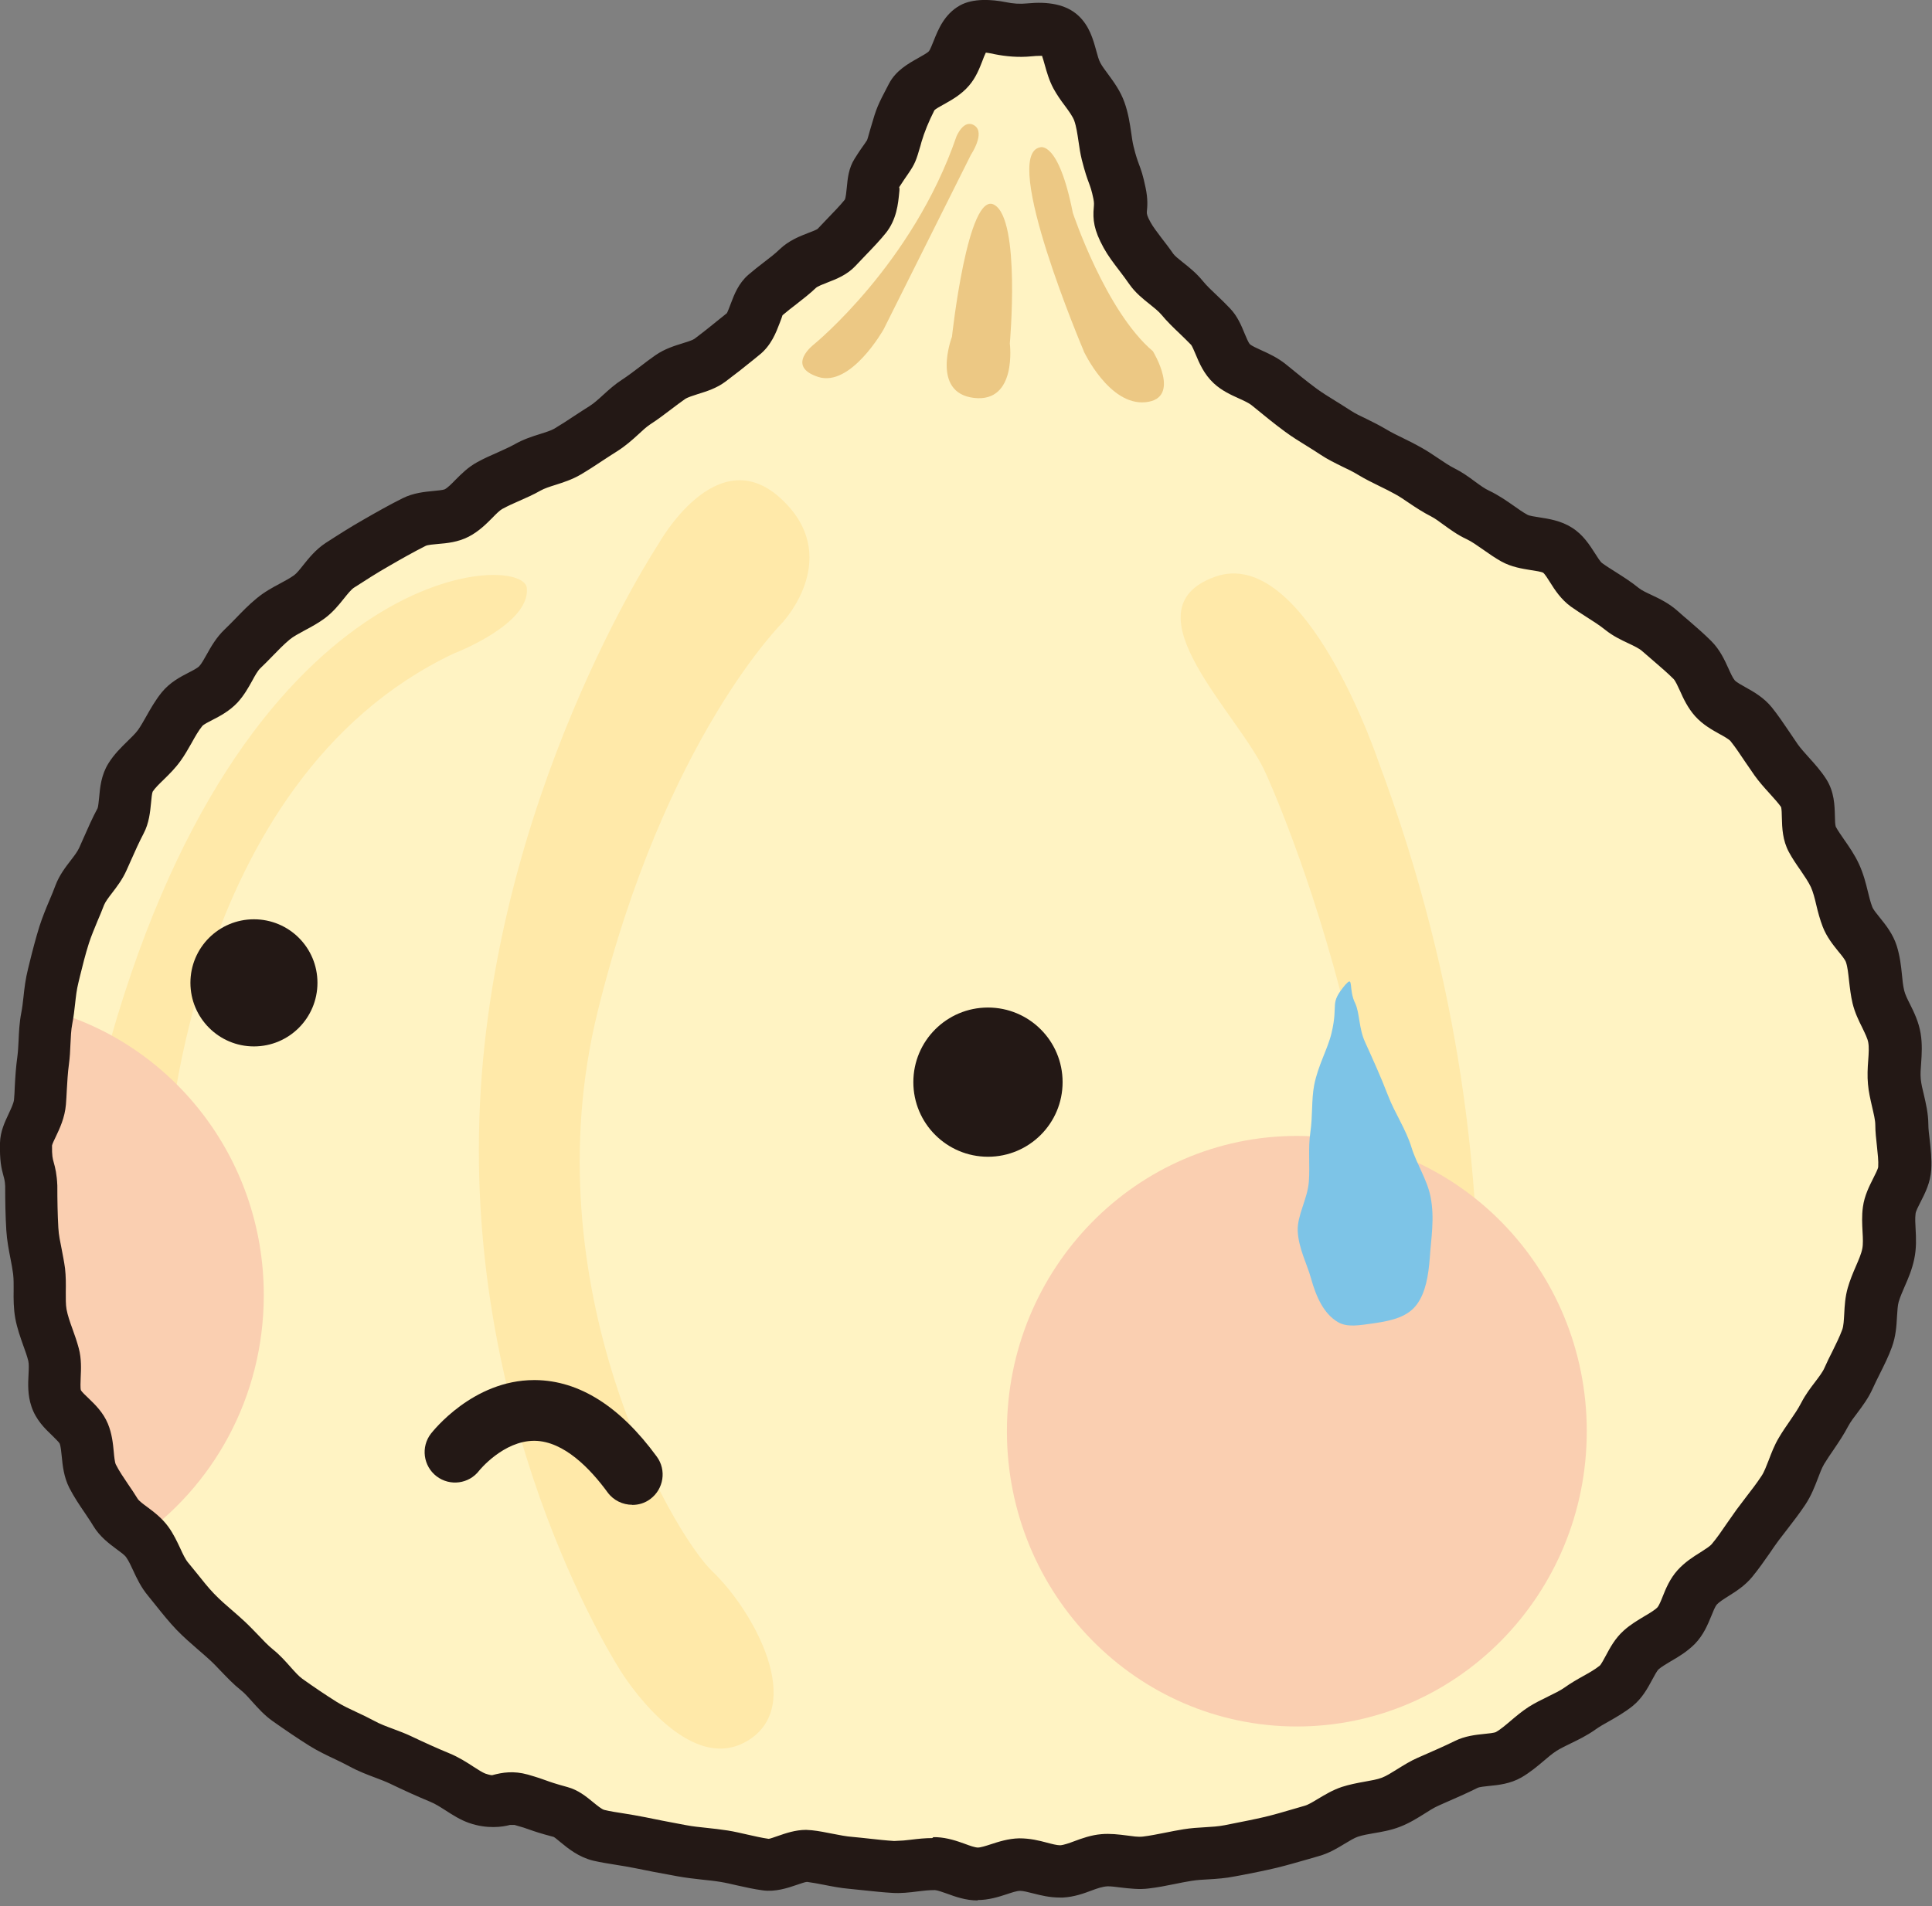 <svg width="153" height="151" viewBox="0 0 153 151" fill="none" xmlns="http://www.w3.org/2000/svg">
<rect x="0" y="0" width="153" height="151" fill="#808080" stroke="none"/>
<g clip-path="url(#clip0_2071_4)">
<path d="M2.43 93.96C2.43 93.96 -0.67 58.6 32.99 41.71C67.65 24.32 71.44 11.07 71.44 11.07C71.44 11.07 74.15 1.87 80.64 1.87C86.56 1.87 88.53 15.34 88.53 15.34C88.53 15.34 92.47 29.22 117.11 40.72C141.76 52.23 167.72 89.36 134.86 126.17C102 162.98 41.2 142.93 41.2 142.93C41.2 142.93 2.42 133.73 2.42 93.97" fill="#FFF3C3"/>
<path d="M72.33 85.72C72.33 88.99 74.98 91.63 78.24 91.63C81.5 91.63 84.15 88.99 84.15 85.72C84.15 82.45 81.5 79.81 78.24 79.81C74.98 79.81 72.33 82.45 72.33 85.72Z" fill="#231815"/>
<path d="M62.05 49.23C62.05 49.23 52.68 58.4 47.33 80.13C41.98 101.85 53.22 121.43 56.43 124.49C59.64 127.55 63.92 135.2 59.1 137.95C54.29 140.7 49.2 132.44 49.2 132.44C49.2 132.44 37.16 114.08 37.96 88.69C38.76 63.29 52.14 43.1 52.14 43.1C52.14 43.1 56.69 34.84 61.77 39.43C66.86 44.02 62.04 49.22 62.04 49.22" fill="#FFE9A9"/>
<path d="M50.07 119.2C49.33 119.2 48.59 118.86 48.12 118.22C46.77 116.37 44.67 114.16 42.34 114.13H42.3C39.87 114.13 37.97 116.46 37.95 116.49C37.14 117.55 35.63 117.75 34.57 116.94C33.52 116.13 33.31 114.62 34.13 113.56C34.27 113.39 37.44 109.32 42.3 109.32H42.4C45.87 109.36 49.1 111.4 52.01 115.38C52.8 116.45 52.56 117.96 51.49 118.75C51.06 119.07 50.56 119.21 50.07 119.21" fill="#231815"/>
<path d="M13.17 92.41C13.17 92.41 14.61 61.85 35.95 51.76C35.95 51.76 42.01 49.46 41.72 46.57C41.43 43.69 18.94 44.27 8.28 84.06L13.18 92.42L13.17 92.41Z" fill="#FFE9A9"/>
<path d="M100.24 61.26C100.24 61.26 114.66 92.4 108.61 123.25L114.95 123.54C114.95 123.54 122.44 95.86 109.19 60.4C109.19 60.4 103.42 43.1 96.21 45.69C89 48.29 98.23 56.65 100.24 61.26Z" fill="#FFE9A9"/>
<path d="M79.74 113.37C79.74 126.29 90.02 136.76 102.7 136.76C115.38 136.76 125.66 126.29 125.66 113.37C125.66 100.45 115.38 89.98 102.7 89.98C90.02 89.98 79.74 100.45 79.74 113.37Z" fill="#FACFB1"/>
<path d="M3.59 79.94C1.91 88.06 2.43 93.96 2.43 93.96C2.43 105.85 5.91 114.99 10.77 121.99C16.88 117.79 20.89 110.67 20.89 102.59C20.89 91.66 13.53 82.51 3.59 79.94Z" fill="#FACFB1"/>
<path d="M77.44 150.54H77.41C76.47 150.54 75.65 150.24 74.99 150C74.63 149.87 74.23 149.73 74.03 149.72C73.54 149.72 73.12 149.77 72.72 149.82C72.02 149.91 71.33 149.99 70.63 149.94C69.91 149.9 69.22 149.82 68.53 149.75C68.1 149.7 67.68 149.66 67.26 149.62C66.57 149.56 65.9 149.43 65.24 149.3C64.79 149.21 64.35 149.13 63.91 149.07C63.78 149.07 63.36 149.22 63.09 149.31C62.37 149.56 61.38 149.88 60.4 149.74C59.72 149.65 59.05 149.5 58.38 149.35C57.93 149.25 57.49 149.14 57.05 149.07C56.56 148.99 56.07 148.94 55.59 148.89C54.93 148.82 54.29 148.74 53.67 148.63L53.19 148.54C52.19 148.36 51.23 148.18 50.33 147.99C49.8 147.88 49.28 147.8 48.79 147.72C48.15 147.62 47.55 147.52 46.98 147.39C45.83 147.11 45 146.43 44.39 145.93C44.21 145.78 43.95 145.56 43.85 145.51C42.72 145.21 42.33 145.07 41.93 144.93C41.66 144.83 41.4 144.74 40.75 144.56H40.38C39.8 144.72 38.57 144.9 37.14 144.4C36.46 144.16 35.88 143.79 35.32 143.43C34.88 143.15 34.47 142.88 34.04 142.71C33.05 142.3 31.99 141.82 30.87 141.28C30.51 141.11 30.13 140.97 29.74 140.82C29.1 140.58 28.38 140.31 27.65 139.91C27.3 139.72 26.93 139.54 26.55 139.36C25.87 139.04 25.18 138.71 24.52 138.3C23.56 137.7 22.58 137.03 21.6 136.34C20.93 135.87 20.42 135.29 19.96 134.78C19.68 134.47 19.4 134.14 19.07 133.88C18.5 133.43 17.99 132.89 17.47 132.35C17.18 132.04 16.88 131.73 16.56 131.44C16.3 131.2 16.02 130.96 15.74 130.72C15.14 130.2 14.53 129.67 13.97 129.09C13.41 128.5 12.89 127.86 12.38 127.22L11.72 126.4C11.17 125.74 10.83 125.02 10.54 124.39C10.37 124.03 10.21 123.66 9.98 123.34C9.87 123.18 9.54 122.94 9.24 122.72C8.65 122.28 7.9 121.73 7.38 120.86C7.18 120.52 6.95 120.2 6.73 119.86C6.29 119.22 5.85 118.56 5.49 117.86C5.05 116.99 4.96 116.09 4.89 115.37C4.85 114.97 4.81 114.55 4.72 114.34C4.66 114.23 4.35 113.93 4.15 113.73C3.56 113.17 2.84 112.47 2.49 111.41C2.18 110.5 2.22 109.59 2.26 108.87C2.28 108.46 2.3 108.03 2.24 107.8C2.14 107.4 2 107.02 1.86 106.63C1.63 105.98 1.36 105.24 1.21 104.43C1.07 103.64 1.07 102.88 1.08 102.21C1.08 101.78 1.09 101.35 1.04 100.92C0.99 100.52 0.91 100.11 0.83 99.7C0.7 99.03 0.55 98.27 0.5 97.46C0.43 96.32 0.41 95.16 0.41 93.96C0.39 93.55 0.34 93.38 0.27 93.13C0.1 92.51 -0.03 91.93 -7.12909e-05 90.54C0.02 89.63 0.38 88.88 0.69 88.22C0.88 87.81 1.08 87.39 1.11 87.11C1.14 86.78 1.16 86.43 1.17 86.08C1.21 85.32 1.26 84.51 1.38 83.66C1.43 83.27 1.45 82.87 1.47 82.46C1.5 81.78 1.53 81.02 1.69 80.2C1.77 79.8 1.81 79.39 1.86 78.97C1.93 78.3 2.02 77.54 2.22 76.75L2.34 76.26C2.57 75.32 2.82 74.36 3.12 73.39C3.35 72.68 3.63 71.98 3.93 71.28C4.09 70.9 4.25 70.53 4.39 70.14C4.7 69.32 5.19 68.69 5.62 68.13C5.89 67.78 6.14 67.45 6.27 67.16L6.63 66.35C6.97 65.58 7.31 64.8 7.73 64.02C7.78 63.9 7.82 63.46 7.85 63.18C7.92 62.39 8.01 61.4 8.58 60.48C9.03 59.75 9.6 59.2 10.1 58.71C10.39 58.42 10.7 58.14 10.94 57.81C11.17 57.48 11.37 57.12 11.58 56.75C11.92 56.15 12.3 55.47 12.82 54.83C13.46 54.05 14.28 53.62 14.94 53.28C15.26 53.12 15.65 52.91 15.78 52.77C15.96 52.58 16.15 52.23 16.36 51.86C16.7 51.25 17.12 50.5 17.79 49.86C18.08 49.59 18.35 49.3 18.63 49.02C19.16 48.47 19.7 47.91 20.31 47.41C20.93 46.89 21.6 46.53 22.2 46.21C22.57 46.01 22.95 45.81 23.3 45.56C23.5 45.41 23.76 45.09 24.01 44.77C24.45 44.22 25 43.53 25.79 43.01C26.75 42.39 27.75 41.75 28.79 41.16C29.78 40.59 30.82 40 31.88 39.47C32.74 39.04 33.63 38.96 34.34 38.89C34.64 38.86 35.09 38.82 35.22 38.76C35.45 38.64 35.76 38.33 36.06 38.02C36.54 37.54 37.07 37 37.81 36.6C38.34 36.31 38.88 36.07 39.43 35.83C39.89 35.62 40.35 35.42 40.78 35.18C41.47 34.79 42.16 34.57 42.77 34.38C43.21 34.24 43.63 34.11 43.89 33.96C44.44 33.63 44.97 33.29 45.49 32.94C45.89 32.68 46.28 32.42 46.67 32.18C47.02 31.96 47.39 31.63 47.77 31.28C48.25 30.84 48.73 30.42 49.24 30.09C49.75 29.76 50.22 29.39 50.69 29.04C51.09 28.73 51.49 28.43 51.89 28.15C52.63 27.63 53.43 27.39 54.07 27.19C54.39 27.09 54.84 26.95 54.98 26.85C55.69 26.32 56.36 25.78 57 25.26L57.56 24.81C57.61 24.74 57.77 24.33 57.87 24.06C58.14 23.34 58.48 22.45 59.26 21.77C59.69 21.4 60.11 21.07 60.53 20.75C60.96 20.42 61.38 20.1 61.74 19.75C62.48 19.04 63.35 18.71 64.04 18.44C64.28 18.35 64.65 18.21 64.75 18.13L65.55 17.29C66.05 16.77 66.52 16.29 66.9 15.82C66.98 15.68 67.03 15.16 67.06 14.85C67.13 14.13 67.2 13.33 67.68 12.57C68.07 11.95 68.32 11.6 68.5 11.35C68.57 11.25 68.62 11.18 68.66 11.11C68.72 10.97 68.77 10.76 68.89 10.34L68.97 10.07C69.42 8.53 69.47 8.4 70.4 6.63C70.95 5.58 71.93 5.04 72.71 4.6C73.01 4.43 73.45 4.19 73.57 4.05C73.66 3.94 73.82 3.53 73.93 3.26C74.29 2.36 74.77 1.13 76.02 0.43C77.06 -0.15 78.54 -0.05 79.65 0.17C80.21 0.29 80.77 0.33 81.35 0.27C82.98 0.11 84.42 0.33 85.4 1.24C86.28 2.06 86.57 3.13 86.81 4C86.91 4.38 87.02 4.76 87.14 4.98C87.3 5.28 87.53 5.57 87.74 5.86C88.2 6.49 88.73 7.2 89.05 8.11C89.36 8.98 89.48 9.81 89.59 10.56C89.64 10.92 89.69 11.28 89.77 11.6C89.96 12.38 90.09 12.72 90.2 13.02C90.37 13.47 90.51 13.85 90.72 14.86C90.92 15.79 90.86 16.38 90.82 16.78C90.81 16.94 90.84 17.11 91.11 17.6C91.32 17.99 91.65 18.4 91.99 18.86C92.29 19.25 92.61 19.66 92.92 20.11C93.02 20.26 93.37 20.54 93.67 20.78C94.14 21.15 94.72 21.61 95.23 22.23C95.56 22.64 95.96 23.01 96.37 23.4C96.71 23.72 97.06 24.06 97.4 24.42C98 25.04 98.31 25.8 98.56 26.41C98.68 26.69 98.87 27.17 98.99 27.27C99.13 27.4 99.53 27.58 99.88 27.74C100.45 28 101.16 28.32 101.81 28.84L102.02 29.01C102.73 29.59 103.47 30.2 104.27 30.79C104.72 31.12 105.21 31.42 105.71 31.73C106.11 31.98 106.52 32.23 106.93 32.5C107.32 32.76 107.75 32.96 108.19 33.17C108.7 33.42 109.22 33.68 109.73 33.98C110.19 34.26 110.67 34.49 111.16 34.73C111.62 34.95 112.07 35.18 112.53 35.44C113 35.7 113.45 36 113.91 36.31C114.34 36.6 114.76 36.89 115.24 37.13C115.78 37.4 116.29 37.76 116.8 38.14C117.21 38.44 117.59 38.72 117.95 38.88C118.68 39.23 119.31 39.67 119.87 40.06C120.23 40.31 120.58 40.57 120.97 40.78C121.11 40.86 121.57 40.93 121.9 40.98C122.66 41.1 123.61 41.24 124.49 41.8C125.38 42.36 125.89 43.18 126.31 43.83C126.48 44.1 126.74 44.51 126.87 44.6C127.21 44.85 127.57 45.07 127.93 45.3C128.56 45.7 129.19 46.1 129.78 46.58C130 46.76 130.38 46.94 130.79 47.13C131.45 47.44 132.19 47.8 132.87 48.41C133.16 48.67 133.46 48.93 133.76 49.18C134.36 49.7 134.96 50.22 135.52 50.78C136.21 51.47 136.58 52.29 136.88 52.95C137.05 53.33 137.23 53.72 137.38 53.89C137.51 54.04 137.91 54.26 138.23 54.44C138.88 54.8 139.69 55.26 140.32 56.04C140.8 56.64 141.24 57.29 141.68 57.94C141.91 58.28 142.14 58.62 142.37 58.96C142.62 59.31 142.93 59.64 143.22 59.97C143.68 60.48 144.21 61.06 144.64 61.74C145.26 62.73 145.29 63.79 145.31 64.64C145.31 64.92 145.33 65.36 145.38 65.49C145.56 65.82 145.81 66.17 146.05 66.52C146.44 67.08 146.88 67.71 147.22 68.45C147.57 69.21 147.76 69.96 147.92 70.62C148.02 71.03 148.12 71.45 148.27 71.84C148.35 72.05 148.61 72.37 148.87 72.69C149.33 73.26 149.91 73.98 150.21 74.93C150.46 75.73 150.55 76.51 150.62 77.21C150.66 77.63 150.7 78.06 150.8 78.47C150.87 78.76 151.05 79.14 151.25 79.53C151.58 80.19 151.95 80.95 152.1 81.86C152.24 82.71 152.19 83.51 152.14 84.22C152.11 84.64 152.07 85.06 152.11 85.47C152.15 85.88 152.25 86.28 152.35 86.69C152.51 87.38 152.7 88.17 152.71 89.03C152.71 89.45 152.77 89.87 152.82 90.3C152.9 91.01 152.99 91.81 152.94 92.65C152.88 93.67 152.45 94.52 152.1 95.2C151.93 95.53 151.72 95.94 151.7 96.13C151.65 96.52 151.68 96.92 151.7 97.32C151.74 98.05 151.78 98.87 151.59 99.75C151.42 100.56 151.11 101.29 150.83 101.92C150.66 102.32 150.48 102.72 150.36 103.13C150.28 103.4 150.26 103.82 150.23 104.26C150.19 105.01 150.14 105.85 149.82 106.72C149.56 107.44 149.21 108.14 148.86 108.84C148.67 109.22 148.48 109.6 148.31 109.98C147.97 110.74 147.5 111.37 147.08 111.93C146.82 112.27 146.56 112.61 146.36 112.98C146.02 113.63 145.61 114.24 145.19 114.86C144.94 115.22 144.69 115.59 144.46 115.97C144.26 116.31 144.12 116.7 143.97 117.09C143.72 117.74 143.44 118.48 142.96 119.2C142.52 119.86 142.04 120.49 141.55 121.12L140.85 122.03C140.61 122.35 140.38 122.69 140.15 123.03C139.71 123.66 139.27 124.29 138.77 124.9C138.19 125.61 137.49 126.05 136.87 126.44C136.49 126.68 136.13 126.91 135.95 127.11C135.83 127.25 135.66 127.66 135.53 127.99C135.25 128.67 134.91 129.51 134.22 130.22C133.61 130.83 132.93 131.24 132.32 131.59C131.94 131.82 131.58 132.03 131.35 132.23C131.22 132.35 131 132.76 130.84 133.06C130.49 133.71 130.05 134.53 129.28 135.15C128.66 135.64 128 136.02 127.42 136.35C127.04 136.56 126.67 136.77 126.32 137.02C125.67 137.48 124.99 137.81 124.39 138.1C124.01 138.29 123.62 138.47 123.27 138.69C122.91 138.92 122.59 139.2 122.26 139.48C121.75 139.91 121.17 140.4 120.48 140.8C119.6 141.3 118.67 141.4 117.93 141.47C117.62 141.5 117.16 141.55 117.02 141.62C116.14 142.06 115.26 142.44 114.37 142.83L113.9 143.04C113.52 143.21 113.17 143.44 112.82 143.66C112.26 144.01 111.63 144.41 110.88 144.7C110.14 144.99 109.4 145.11 108.76 145.22C108.35 145.29 107.94 145.36 107.54 145.49C107.25 145.59 106.9 145.8 106.52 146.03C105.93 146.39 105.26 146.8 104.43 147.03L103.53 147.29C102.73 147.52 101.93 147.75 101.12 147.95C100.2 148.17 99.28 148.35 98.36 148.53L97.76 148.64C97.07 148.78 96.37 148.83 95.68 148.87C95.24 148.89 94.79 148.92 94.35 148.99C93.9 149.06 93.46 149.15 93.02 149.24C92.34 149.38 91.67 149.51 90.98 149.59C90.25 149.69 89.47 149.6 88.7 149.51C88.37 149.47 88.04 149.42 87.71 149.42C87.27 149.45 86.89 149.59 86.48 149.74C85.82 149.99 85.07 150.26 84.19 150.31H83.92C83.13 150.31 82.43 150.14 81.81 149.98C81.41 149.88 81.03 149.78 80.78 149.78C80.52 149.78 80.11 149.92 79.72 150.05C79.08 150.26 78.29 150.51 77.4 150.51M73.91 145.53H74.18C75.04 145.57 75.81 145.84 76.42 146.06C76.79 146.2 77.22 146.35 77.44 146.35C77.66 146.35 78.07 146.22 78.47 146.09C79.08 145.89 79.85 145.64 80.71 145.62C81.6 145.62 82.29 145.8 82.9 145.96C83.31 146.07 83.7 146.17 83.96 146.17C84.25 146.15 84.67 146 85.07 145.85C85.69 145.62 86.4 145.36 87.22 145.29C87.91 145.23 88.59 145.31 89.28 145.4C89.7 145.45 90.1 145.53 90.52 145.48C91.1 145.41 91.67 145.29 92.24 145.18C92.74 145.08 93.24 144.98 93.74 144.9C94.3 144.81 94.88 144.77 95.45 144.74C95.96 144.71 96.48 144.68 96.99 144.58L97.59 144.46C98.45 144.29 99.32 144.12 100.18 143.92C100.92 143.74 101.65 143.53 102.39 143.31L103.32 143.04C103.61 142.96 103.98 142.73 104.38 142.49C104.92 142.17 105.52 141.8 106.26 141.55C106.85 141.36 107.46 141.24 108.08 141.13C108.58 141.04 109.06 140.96 109.43 140.82C109.8 140.68 110.2 140.42 110.64 140.15C111.17 139.82 111.7 139.49 112.27 139.24L112.75 139.03C113.57 138.67 114.38 138.32 115.19 137.92C116.01 137.51 116.86 137.42 117.54 137.35C117.86 137.32 118.33 137.27 118.47 137.2C118.82 137 119.2 136.68 119.6 136.34C120.07 135.94 120.55 135.54 121.06 135.21C121.55 134.9 122.08 134.64 122.61 134.38C123.1 134.14 123.56 133.92 123.91 133.67C124.37 133.34 124.87 133.05 125.39 132.76C125.84 132.51 126.29 132.26 126.69 131.94C126.8 131.84 127.03 131.41 127.18 131.13C127.5 130.53 127.9 129.78 128.58 129.17C129.12 128.68 129.71 128.34 130.22 128.03C130.64 127.78 131.04 127.55 131.27 127.31C131.37 127.2 131.56 126.76 131.67 126.47C131.92 125.84 132.24 125.06 132.85 124.38C133.43 123.74 134.09 123.32 134.67 122.96C135.03 122.73 135.41 122.49 135.56 122.31C135.99 121.8 136.36 121.25 136.73 120.71C136.99 120.33 137.25 119.96 137.51 119.6L138.25 118.62C138.68 118.06 139.11 117.51 139.49 116.93C139.71 116.61 139.88 116.14 140.07 115.66C140.28 115.11 140.51 114.49 140.87 113.89C141.14 113.43 141.44 112.99 141.74 112.56C142.06 112.09 142.39 111.62 142.65 111.11C142.98 110.47 143.39 109.93 143.75 109.46C144.06 109.05 144.35 108.67 144.49 108.34C144.69 107.89 144.9 107.46 145.12 107.03C145.4 106.46 145.68 105.9 145.89 105.33C146 105.04 146.02 104.57 146.05 104.07C146.08 103.45 146.12 102.74 146.33 102.01C146.5 101.42 146.73 100.86 146.97 100.31C147.19 99.8 147.4 99.32 147.48 98.91C147.55 98.57 147.53 98.08 147.5 97.57C147.47 96.98 147.43 96.31 147.53 95.6C147.65 94.71 148.04 93.95 148.35 93.33C148.5 93.03 148.73 92.59 148.74 92.43C148.77 91.96 148.7 91.39 148.64 90.8C148.58 90.23 148.51 89.67 148.51 89.12C148.51 88.72 148.38 88.22 148.26 87.69C148.12 87.08 147.98 86.48 147.93 85.88C147.87 85.25 147.9 84.61 147.95 83.97C147.99 83.44 148.02 82.94 147.95 82.57C147.9 82.27 147.69 81.85 147.48 81.41C147.2 80.85 146.89 80.22 146.71 79.48C146.57 78.89 146.5 78.29 146.43 77.68C146.37 77.14 146.32 76.62 146.19 76.23C146.13 76.03 145.84 75.67 145.58 75.36C145.17 74.85 144.66 74.22 144.35 73.42C144.13 72.85 143.97 72.26 143.83 71.66C143.71 71.14 143.58 70.65 143.41 70.27C143.21 69.85 142.91 69.41 142.59 68.94C142.26 68.47 141.94 68 141.67 67.5C141.16 66.56 141.13 65.57 141.11 64.78C141.11 64.49 141.09 64.07 141.05 63.93C140.85 63.64 140.49 63.24 140.11 62.82C139.7 62.37 139.3 61.92 138.95 61.43C138.69 61.06 138.44 60.69 138.18 60.31C137.81 59.76 137.45 59.21 137.04 58.7C136.92 58.56 136.49 58.31 136.17 58.14C135.58 57.81 134.84 57.4 134.24 56.73C133.66 56.08 133.31 55.33 133.04 54.72C132.87 54.35 132.68 53.93 132.53 53.78C132.05 53.3 131.52 52.85 131 52.4C130.68 52.12 130.36 51.85 130.04 51.57C129.82 51.37 129.4 51.17 128.96 50.96C128.38 50.69 127.73 50.38 127.12 49.89C126.65 49.51 126.15 49.2 125.65 48.88C125.23 48.61 124.81 48.34 124.4 48.05C123.62 47.48 123.13 46.73 122.75 46.12C122.59 45.86 122.34 45.47 122.21 45.37C122.08 45.29 121.57 45.21 121.23 45.16C120.55 45.05 119.71 44.92 118.92 44.49C118.4 44.2 117.91 43.86 117.43 43.52C116.97 43.2 116.55 42.9 116.15 42.71C115.43 42.38 114.84 41.94 114.31 41.56C113.98 41.32 113.67 41.08 113.32 40.9C112.69 40.58 112.11 40.2 111.55 39.82C111.2 39.58 110.85 39.34 110.48 39.14C110.08 38.92 109.69 38.72 109.29 38.53C108.68 38.23 108.09 37.94 107.53 37.6C107.14 37.36 106.74 37.17 106.34 36.98C105.73 36.68 105.12 36.38 104.58 36.02C104.21 35.77 103.85 35.55 103.48 35.32C102.88 34.95 102.3 34.59 101.76 34.19C100.89 33.55 100.1 32.9 99.33 32.27L99.12 32.1C98.91 31.93 98.53 31.75 98.13 31.57C97.49 31.28 96.77 30.96 96.13 30.37C95.34 29.64 94.97 28.75 94.67 28.03C94.57 27.79 94.41 27.42 94.33 27.32C94.04 27.02 93.74 26.73 93.45 26.45C92.91 25.94 92.4 25.44 91.97 24.92C91.74 24.65 91.4 24.38 91.04 24.09C90.51 23.67 89.91 23.19 89.44 22.52C89.17 22.13 88.9 21.77 88.64 21.43C88.18 20.83 87.74 20.25 87.4 19.63C86.62 18.21 86.53 17.4 86.62 16.42C86.64 16.18 86.65 16.06 86.59 15.75C86.45 15.07 86.35 14.81 86.24 14.51C86.09 14.11 85.93 13.67 85.67 12.65C85.56 12.2 85.48 11.71 85.41 11.2C85.32 10.6 85.24 10.03 85.07 9.55C84.95 9.23 84.66 8.82 84.34 8.39C84 7.94 83.68 7.48 83.42 7C83.08 6.36 82.9 5.72 82.74 5.15C82.68 4.93 82.59 4.62 82.52 4.42C82.13 4.42 81.93 4.44 81.71 4.46C80.63 4.57 79.62 4.46 78.8 4.3C78.55 4.25 78.3 4.19 78.07 4.17C77.98 4.35 77.87 4.62 77.8 4.82C77.56 5.44 77.28 6.15 76.75 6.77C76.14 7.49 75.35 7.93 74.72 8.28C74.47 8.42 74.1 8.62 74 8.73C73.547 9.623 73.203 10.467 72.97 11.26L72.9 11.52C72.55 12.73 72.46 12.98 71.91 13.78C71.76 14 71.54 14.31 71.2 14.84C71.24 14.84 71.24 15.05 71.21 15.27C71.13 16.11 71.01 17.39 70.15 18.46C69.7 19.02 69.14 19.61 68.54 20.23L67.75 21.06C67.08 21.78 66.22 22.11 65.52 22.38C65.19 22.51 64.74 22.68 64.61 22.81C64.14 23.26 63.61 23.67 63.06 24.1C62.7 24.37 62.34 24.66 61.97 24.97C61.97 24.99 61.84 25.35 61.75 25.58C61.46 26.34 61.07 27.37 60.14 28.11L59.6 28.55C58.92 29.1 58.2 29.67 57.45 30.23C56.74 30.76 55.96 31 55.28 31.21C54.88 31.34 54.46 31.47 54.25 31.61C53.89 31.86 53.54 32.13 53.18 32.4C52.64 32.81 52.09 33.23 51.5 33.61C51.17 33.83 50.86 34.12 50.55 34.41C50.07 34.85 49.52 35.34 48.85 35.76C48.48 35.99 48.12 36.23 47.75 36.47C47.18 36.85 46.6 37.23 45.99 37.59C45.31 37.99 44.61 38.21 43.99 38.41C43.54 38.55 43.11 38.69 42.81 38.86C42.27 39.17 41.68 39.43 41.09 39.69C40.65 39.88 40.21 40.08 39.77 40.32C39.57 40.43 39.28 40.72 39 41.01C38.52 41.49 37.93 42.09 37.12 42.51C36.27 42.95 35.39 43.03 34.67 43.09C34.33 43.12 33.87 43.16 33.71 43.24C32.72 43.74 31.75 44.29 30.82 44.83C29.85 45.38 28.92 45.98 28.02 46.56C27.8 46.71 27.51 47.07 27.23 47.42C26.83 47.92 26.37 48.49 25.73 48.97C25.23 49.34 24.67 49.65 24.12 49.94C23.66 50.19 23.23 50.42 22.94 50.66C22.45 51.07 22.02 51.52 21.59 51.96C21.27 52.29 20.95 52.62 20.62 52.93C20.41 53.13 20.19 53.52 19.97 53.93C19.67 54.47 19.33 55.08 18.81 55.65C18.18 56.32 17.43 56.72 16.82 57.03C16.54 57.17 16.12 57.39 16.02 57.51C15.72 57.88 15.45 58.35 15.17 58.86C14.89 59.35 14.62 59.83 14.3 60.27C13.87 60.87 13.39 61.34 12.96 61.76C12.6 62.11 12.27 62.43 12.09 62.71C12.03 62.84 11.99 63.3 11.96 63.61C11.89 64.31 11.81 65.2 11.37 66.03C11.01 66.72 10.7 67.41 10.4 68.09L10.02 68.94C9.7 69.66 9.26 70.23 8.88 70.73C8.6 71.09 8.34 71.44 8.24 71.69C8.08 72.12 7.9 72.54 7.72 72.96C7.48 73.55 7.23 74.13 7.04 74.72C6.76 75.6 6.54 76.48 6.33 77.34L6.21 77.84C6.07 78.39 6.01 78.95 5.95 79.49C5.89 80.03 5.83 80.55 5.73 81.06C5.62 81.61 5.61 82.16 5.58 82.69C5.56 83.24 5.53 83.77 5.46 84.29C5.36 85.02 5.33 85.7 5.29 86.35C5.27 86.75 5.25 87.13 5.22 87.5C5.13 88.54 4.73 89.39 4.41 90.06C4.3 90.28 4.14 90.62 4.12 90.74C4.11 91.56 4.17 91.77 4.25 92.06C4.38 92.52 4.5 93.01 4.54 93.91C4.54 95.12 4.56 96.2 4.62 97.26C4.65 97.83 4.77 98.38 4.88 98.93C4.98 99.45 5.08 99.96 5.15 100.47C5.22 101.09 5.22 101.7 5.21 102.31C5.21 102.84 5.2 103.34 5.27 103.72C5.36 104.2 5.54 104.72 5.74 105.27C5.93 105.78 6.1 106.29 6.24 106.81C6.46 107.64 6.42 108.46 6.39 109.11C6.38 109.47 6.35 109.96 6.41 110.13C6.47 110.24 6.79 110.56 7.01 110.76C7.53 111.26 8.17 111.88 8.54 112.77C8.87 113.56 8.95 114.37 9.01 115.01C9.04 115.36 9.09 115.84 9.17 116C9.44 116.54 9.79 117.04 10.13 117.55C10.4 117.94 10.66 118.33 10.9 118.72C11 118.89 11.38 119.17 11.68 119.39C12.19 119.77 12.83 120.25 13.33 120.94C13.75 121.52 14.03 122.13 14.28 122.66C14.48 123.1 14.68 123.52 14.89 123.77L15.6 124.64C16.04 125.19 16.47 125.74 16.95 126.24C17.42 126.73 17.93 127.17 18.43 127.6C18.73 127.86 19.04 128.13 19.33 128.4C19.72 128.76 20.08 129.14 20.44 129.51C20.82 129.91 21.2 130.32 21.62 130.66C22.18 131.11 22.62 131.61 23.01 132.05C23.35 132.43 23.66 132.78 23.94 132.98C24.85 133.63 25.77 134.25 26.66 134.81C27.17 135.13 27.72 135.38 28.25 135.63C28.71 135.84 29.16 136.06 29.59 136.29C30.09 136.57 30.62 136.76 31.13 136.95C31.64 137.14 32.14 137.33 32.6 137.55C33.65 138.05 34.65 138.5 35.57 138.88C36.33 139.19 36.98 139.61 37.5 139.95C37.85 140.18 38.22 140.41 38.43 140.49C38.81 140.62 38.95 140.62 38.97 140.62C39.81 140.39 40.68 140.26 41.8 140.57C42.6 140.8 42.93 140.92 43.26 141.04C43.59 141.16 43.92 141.28 44.94 141.56C45.79 141.79 46.41 142.3 46.96 142.75C47.27 143 47.65 143.32 47.86 143.37C48.32 143.48 48.82 143.56 49.35 143.64C49.92 143.73 50.51 143.83 51.11 143.95C51.97 144.13 52.9 144.31 53.87 144.49L54.35 144.58C54.86 144.68 55.4 144.73 55.95 144.79C56.5 144.85 57.06 144.91 57.63 145C58.15 145.08 58.68 145.21 59.22 145.33C59.76 145.45 60.31 145.58 60.87 145.66C60.96 145.66 61.35 145.52 61.61 145.43C62.22 145.22 62.98 144.95 63.84 144.95L64.29 144.98C64.85 145.04 65.4 145.15 65.95 145.26C66.47 145.36 67 145.47 67.54 145.51C67.99 145.55 68.44 145.6 68.9 145.65C69.53 145.72 70.16 145.79 70.81 145.83C71.43 145.81 71.75 145.78 72.13 145.73C72.69 145.66 73.26 145.6 73.83 145.6" fill="#231815"/>
<path d="M85.83 27.82C85.83 27.82 79.2 12.25 82.37 11.67C82.37 11.67 83.82 11.09 84.96 16.86C84.96 16.86 87.55 24.65 91.3 27.82C91.3 27.82 93.61 31.57 90.72 31.86C87.84 32.15 85.82 27.82 85.82 27.82" fill="#ECC884"/>
<path d="M75.39 26.66C75.39 26.66 76.65 15.02 78.75 16.23C80.84 17.44 79.97 27.21 79.97 27.21C79.97 27.21 80.57 31.92 77.13 31.52C73.69 31.11 75.39 26.67 75.39 26.67" fill="#ECC884"/>
<path d="M64.49 27.25C64.49 27.25 72.28 20.9 75.74 10.82C75.74 10.82 76.32 9.37 77.18 9.95C78.05 10.53 76.89 12.26 76.89 12.26L69.97 26.1C69.97 26.1 67.37 30.72 64.77 29.85C62.18 28.99 64.48 27.26 64.48 27.26" fill="#ECC884"/>
<path d="M15.08 77.85C15.08 80.63 17.33 82.89 20.11 82.89C22.89 82.89 25.14 80.64 25.14 77.85C25.14 75.06 22.89 72.82 20.11 72.82C17.33 72.82 15.08 75.07 15.08 77.85Z" fill="#231815"/>
<path d="M106.56 77.98C105.22 79.58 106.02 79.41 105.45 81.82C105.16 83.07 104.37 84.4 104.07 85.97C103.85 87.13 103.96 88.42 103.77 89.69C103.58 90.98 103.75 92.32 103.65 93.61C103.55 94.96 102.72 96.27 102.77 97.51C102.83 98.87 103.51 100.14 103.81 101.22C104.24 102.78 104.85 104.07 105.94 104.72C106.7 105.17 107.64 104.98 108.81 104.82C110.34 104.6 111.5 104.28 112.21 103.32C112.9 102.37 113.12 101.06 113.23 99.62C113.32 98.18 113.63 96.5 113.29 94.81C113.04 93.49 112.2 92.24 111.78 90.89C111.34 89.45 110.45 88.16 109.93 86.8C109.33 85.24 108.67 83.8 108.1 82.54C107.6 81.44 107.68 80.23 107.32 79.47C106.78 78.39 107.21 77.25 106.58 77.97" fill="#7DC4E7"/>
</g>
<defs>
<clipPath id="clip0_2071_4">
<rect width="152.98" height="150.54" fill="white"/>
</clipPath>
</defs>
</svg>
